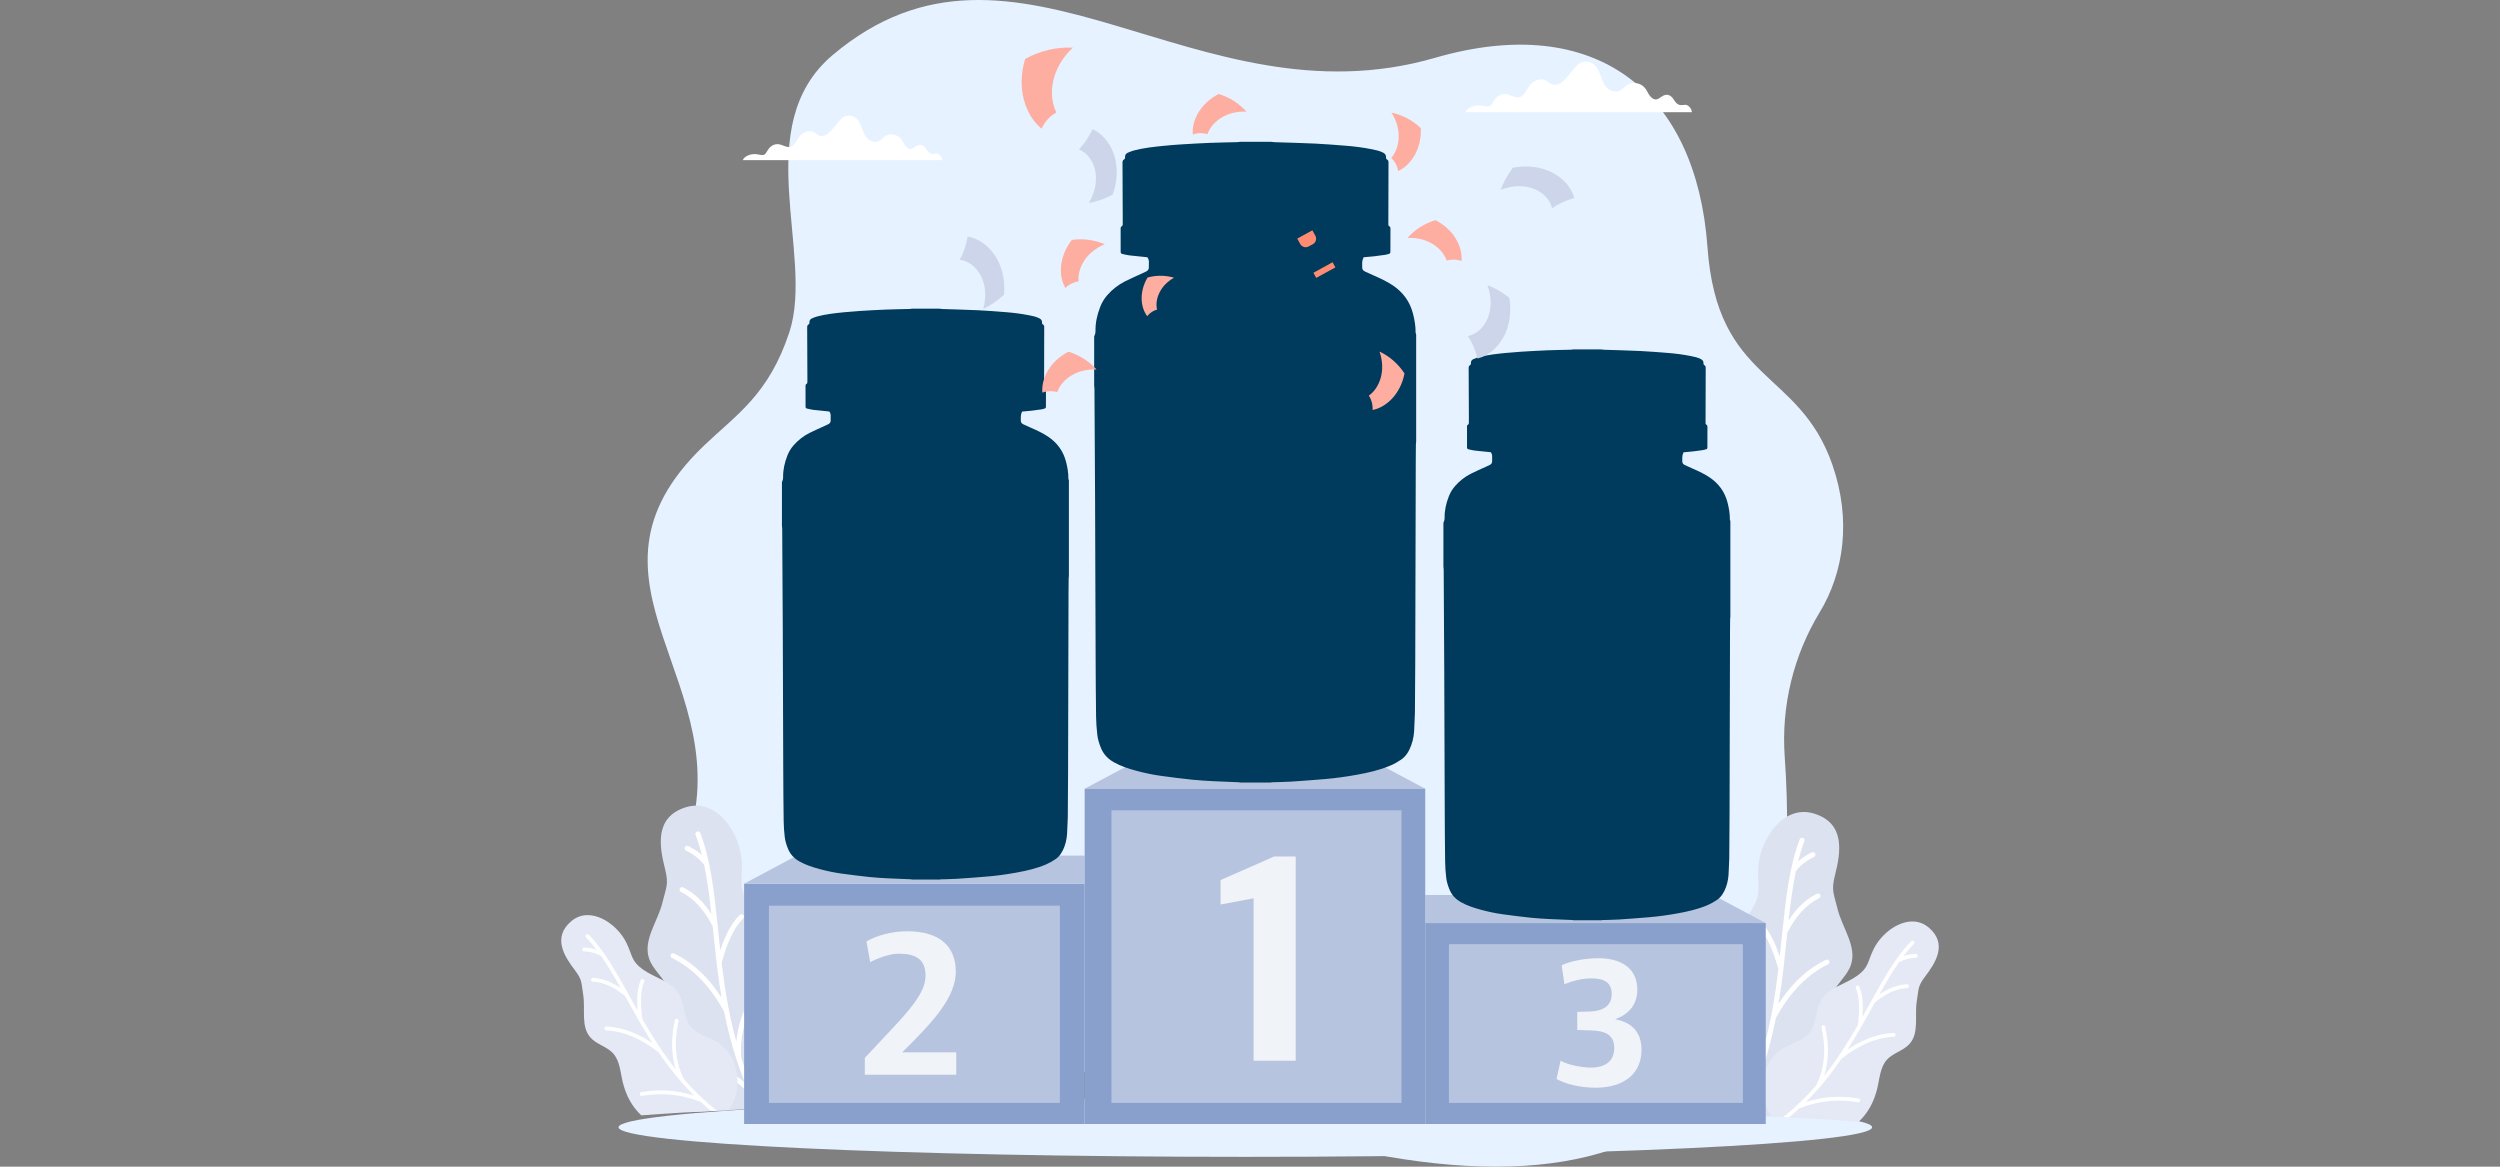 <?xml version="1.0" encoding="UTF-8"?><svg id="Layer_1" xmlns="http://www.w3.org/2000/svg" viewBox="0 0 1200 560"><rect x="0" y="0" width="1200" height="560" fill="#808080" stroke="none"/><path d="M898.62,541.09c0,7.84-134.7,14.2-300.86,14.2s-300.86-6.36-300.86-14.2,134.7-14.2,300.86-14.2,300.86,6.36,300.86,14.2" style="fill:#e6f2ff;"/><path d="M329.3,405.99c27.62-78.05-60.31-126.07,8.61-192.1,15.54-14.89,31.07-24.36,40.98-54.44,12.26-37.23-19.69-98.94,20.88-133.11,87.79-73.93,173.79,34.78,289.03,1.42,77.69-22.49,125.46,16.81,130.78,90.8,4.72,65.74,43.82,57.97,59.99,104.6,9.21,26.54,5.4,51.8-6.13,70.76-12.59,20.75-18.45,44.89-16.79,69.1,14.2,202.25-103.14,239-316.78,154.6-50.63-12.05-56.04,13.32-106.95,13.32-78.7,0-126.67-59.82-103.62-124.96" style="fill:#e6f2ff;"/><path d="M812.05,53.88c.2-1.2-1.39-3.62-3.12-3.58-.69.01-1.36.2-2.05.16-1.83-.09-2.78-1.52-3.49-2.7-.71-1.18-2.11-2.53-3.9-2.23-2.57.43-3.86,3.82-6.79,1.27-1.91-1.67-2.06-4-4.22-5.61-1.48-1.11-3.91-1.76-5.9-1.16-2.6.8-3.57,3.38-6.34,3.83-3.07.5-5.27-1.83-6.25-3.52-1.19-2.04-1.63-4.25-2.65-6.33-.94-1.93-2.84-4.5-6.23-4.45-2.87.05-4.14,1.86-5.54,3.3-1.83,1.88-5.64,8.62-9.91,7.8-1.67-.32-2.5-1.64-4-2.23-2.41-.95-5.5.36-6.95,2-1.46,1.65-2.03,3.63-3.68,5.19-.43.41-.94.78-1.61.97-2.3.63-4.44-1.3-6.9-1.45-1.7-.1-3.28.7-4.25,1.67-.97.97-1.51,2.12-2.25,3.19-.21.29-.44.6-.82.8-1.08.58-2.6.09-3.92-.14-3.27-.56-6.98.94-7.9,3.19h108.67,0Z" style="fill:#fff;"/><path d="M452.26,76.85c.18-1.06-1.23-3.19-2.75-3.15-.61.01-1.2.17-1.81.14-1.62-.08-2.45-1.34-3.07-2.37-.62-1.04-1.86-2.23-3.43-1.96-2.27.38-3.41,3.37-5.98,1.13-1.69-1.47-1.81-3.52-3.72-4.94-1.31-.98-3.44-1.55-5.19-1.02-2.29.71-3.14,2.98-5.59,3.37-2.7.44-4.65-1.62-5.51-3.1-1.05-1.8-1.44-3.75-2.33-5.57-.83-1.69-2.5-3.96-5.49-3.91-2.53.04-3.64,1.65-4.89,2.91-1.62,1.65-4.97,7.59-8.73,6.87-1.47-.28-2.2-1.44-3.52-1.97-2.13-.84-4.84.32-6.13,1.76-1.28,1.45-1.79,3.2-3.24,4.57-.38.36-.83.69-1.42.85-2.02.55-3.91-1.15-6.08-1.27-1.5-.09-2.88.62-3.75,1.47s-1.33,1.87-1.99,2.81c-.18.26-.39.53-.72.71-.95.51-2.29.08-3.45-.12-2.88-.5-6.15.83-6.96,2.81h95.71v-.03Z" style="fill:#fff;"/><path d="M383.73,493.35c-3.91-4.89-9.39-8.93-11.01-14.97-1.9-7.13,2.29-14.64,1.25-21.95-1.3-9.2-10.16-15.16-14.97-23.11-4.71-7.78-2.5-10.4-2.93-19.5-.64-13.69-11.88-30.98-26.85-26.35-15.2,4.71-12.71,18.84-10.04,29.46,1.9,7.57.66,8.66-1.19,16.24-2.23,9.16-9.44,18-6.43,26.94,1.86,5.52,7.28,9.25,9.24,14.74,2.22,6.22-.47,12.97-1.51,19.5-2.18,13.73.95,25.17,10.93,36.51,1.07,1.02,2.18,1.97,3.35,2.84,13.98-.79,29.71-1.52,46.96-2.17l.13-.13c9.14-9.97,11.86-27.08,3.09-38.05" style="fill:#dce2f0; fill-rule:evenodd;"/><path d="M816.27,496.4c3.91-4.89,9.39-8.93,11.01-14.97,1.9-7.13-2.29-14.64-1.25-21.95,1.3-9.2,10.16-15.16,14.97-23.11,4.71-7.78,2.5-10.4,2.93-19.5.64-13.69,11.88-30.98,26.85-26.35,15.2,4.71,12.71,18.84,10.04,29.46-1.9,7.57-.66,8.66,1.19,16.24,2.23,9.16,9.44,18,6.43,26.94-1.86,5.52-7.28,9.25-9.24,14.74-2.22,6.22.47,12.97,1.51,19.5,2.18,13.73-.94,25.17-10.93,36.51-1.07,1.02-2.18,1.97-3.35,2.84-13.98-.79-29.71-1.52-46.96-2.17l-.13-.13c-9.14-9.97-11.86-27.08-3.09-38.05" style="fill:#dce2f0; fill-rule:evenodd;"/><path d="M336.12,399.85c-.24-.62-.93-.93-1.55-.69s-.93.93-.69,1.55c1.18,3.1,2.18,6.36,3.04,9.74-.34-.31-.7-.62-1.06-.91-1.63-1.31-3.48-2.46-5.55-3.44-.6-.28-1.32-.02-1.6.57-.28.6-.03,1.32.57,1.6,1.9.9,3.59,1.95,5.08,3.14,1.4,1.13,2.63,2.39,3.65,3.79,1.53,7.33,2.54,15.2,3.44,23.51-1.39-2.16-2.88-4.1-4.45-5.82-2.74-2.98-5.78-5.3-9.11-6.94-.6-.29-1.31-.05-1.6.54-.29.59-.05,1.31.54,1.6,3.05,1.51,5.85,3.65,8.41,6.43,2.53,2.76,4.82,6.13,6.85,10.12l.23,2.25c.51,4.95,1.04,10.03,1.65,15.22,0,.05,0,.1.01.15.65,5.42,1.41,10.96,2.36,16.58-2.6-4-5.38-7.55-8.37-10.63-4.38-4.51-9.18-8.02-14.41-10.54-.6-.29-1.32-.03-1.6.56s-.03,1.32.56,1.6c4.97,2.39,9.55,5.75,13.73,10.05,4.17,4.29,7.95,9.54,11.34,15.74,1.48,7.46,3.36,15.05,5.86,22.73h0v.03h0c1.23,3.77,2.6,7.55,4.15,11.35-3.63-3.12-7.49-5.82-11.57-8.09-5.68-3.16-11.8-5.5-18.32-7.01-.64-.15-1.29.25-1.44.9-.15.64.25,1.29.9,1.44,6.32,1.46,12.22,3.72,17.7,6.77,5.42,3.02,10.44,6.82,15.06,11.4,1.06,2.37,2.2,4.73,3.42,7.11l2.64-.11c-4.26-8.17-7.57-16.32-10.21-24.38-.45-5.86.25-11.71,2.08-17.56,1.87-5.94,4.91-11.88,9.14-17.84.38-.54.26-1.29-.29-1.67-.54-.38-1.29-.26-1.67.29-4.36,6.15-7.52,12.32-9.46,18.5-1.11,3.51-1.81,7.01-2.14,10.52-3.61-13.01-5.6-25.73-7.06-37.86,1.41-5.15,2.98-9.49,4.73-13.06,1.73-3.54,3.61-6.27,5.64-8.19.48-.46.5-1.21.05-1.69s-1.21-.5-1.69-.05c-2.25,2.12-4.3,5.09-6.15,8.88-1.16,2.37-2.23,5.06-3.25,8.09-.35-3.21-.68-6.36-1-9.47l-.25-2.42s0-.09-.01-.13c-1.71-16.49-3.43-31.49-8.31-44.24" style="fill:#fff; fill-rule:evenodd;"/><path d="M863.88,402.9c.24-.62.93-.93,1.55-.69s.93.93.69,1.55c-1.19,3.1-2.18,6.36-3.04,9.74.34-.31.7-.62,1.06-.91,1.63-1.31,3.48-2.46,5.55-3.44.6-.28,1.32-.02,1.6.57.28.6.03,1.32-.57,1.6-1.9.9-3.59,1.95-5.08,3.14-1.4,1.13-2.63,2.39-3.65,3.79-1.53,7.33-2.53,15.2-3.44,23.51,1.39-2.16,2.88-4.1,4.45-5.82,2.74-2.98,5.78-5.3,9.11-6.94.59-.29,1.31-.05,1.6.54.29.59.05,1.31-.54,1.6-3.05,1.51-5.85,3.65-8.41,6.43-2.53,2.76-4.82,6.13-6.85,10.12l-.23,2.25c-.51,4.95-1.04,10.03-1.65,15.22,0,.05,0,.1-.01.15-.65,5.42-1.41,10.96-2.36,16.58,2.6-4,5.38-7.55,8.37-10.63,4.38-4.51,9.18-8.02,14.41-10.54.59-.29,1.32-.03,1.6.56s.04,1.32-.56,1.6c-4.97,2.39-9.55,5.75-13.73,10.05-4.17,4.29-7.95,9.54-11.34,15.74-1.48,7.46-3.36,15.05-5.86,22.73h0v.03h0c-1.23,3.77-2.6,7.55-4.15,11.35,3.63-3.12,7.49-5.82,11.57-8.09,5.68-3.16,11.8-5.5,18.32-7.01.64-.15,1.29.25,1.44.9.15.64-.25,1.29-.9,1.44-6.32,1.46-12.22,3.72-17.7,6.77-5.42,3.02-10.44,6.82-15.06,11.4-1.06,2.37-2.2,4.73-3.42,7.11l-2.64-.11c4.26-8.17,7.57-16.32,10.21-24.38.45-5.86-.24-11.71-2.08-17.56-1.87-5.94-4.91-11.88-9.14-17.84-.39-.54-.25-1.29.29-1.67s1.29-.26,1.67.29c4.37,6.15,7.52,12.32,9.46,18.5,1.1,3.51,1.81,7.01,2.14,10.52,3.61-13.01,5.6-25.73,7.06-37.86-1.41-5.15-2.98-9.49-4.73-13.06-1.73-3.54-3.61-6.27-5.64-8.19-.48-.46-.5-1.21-.05-1.69s1.21-.5,1.69-.05c2.25,2.12,4.3,5.09,6.15,8.88,1.16,2.37,2.23,5.06,3.25,8.09.35-3.21.68-6.36,1-9.47l.25-2.42s0-.09.01-.13c1.71-16.49,3.43-31.49,8.31-44.24" style="fill:#fff; fill-rule:evenodd;"/><path d="M343.54,499.79c-4.17-2.25-9.19-3.44-12.1-7.17-3.44-4.4-2.74-10.87-5.64-15.66-3.63-6.02-11.57-7.55-17.28-11.66-5.59-4.03-4.82-6.51-7.82-12.71-4.51-9.35-17.45-18.06-26.5-10.4-9.18,7.78-3.28,16.89,1.74,23.5,3.57,4.7,3.02,5.83,3.98,11.66,1.16,7.04-1.25,15.34,3.5,20.67,2.93,3.3,7.81,4.28,10.8,7.53,3.39,3.68,3.51,9.17,4.73,14.02,1.61,6.44,4.42,11.61,8.86,15.8,11.98-.9,26.05-1.75,41.94-2.52,1.22-1.74,2.21-3.64,2.92-5.65,3.41-9.65.24-22.38-9.13-27.42" style="fill:#e5e9f5; fill-rule:evenodd;"/><path d="M856.46,502.84c4.17-2.25,9.19-3.44,12.1-7.17,3.44-4.4,2.74-10.87,5.64-15.66,3.63-6.02,11.57-7.55,17.28-11.66,5.59-4.03,4.82-6.51,7.82-12.71,4.51-9.35,17.45-18.06,26.5-10.4,9.18,7.78,3.28,16.89-1.74,23.5-3.57,4.71-3.02,5.83-3.98,11.66-1.16,7.04,1.25,15.34-3.5,20.67-2.93,3.3-7.81,4.29-10.8,7.53-3.39,3.68-3.51,9.17-4.73,14.02-1.61,6.44-4.42,11.61-8.86,15.8-11.98-.9-26.05-1.75-41.94-2.52-1.22-1.74-2.21-3.64-2.92-5.65-3.41-9.65-.24-22.38,9.13-27.42" style="fill:#e5e9f5; fill-rule:evenodd;"/><path d="M282.67,448.76c-.35-.36-.92-.37-1.29-.02s-.37.92-.02,1.28c1.75,1.81,3.4,3.78,5,5.88-.33-.12-.67-.22-1.01-.32-1.53-.43-3.15-.68-4.89-.75-.5-.02-.92.37-.94.88-.02.5.37.92.88.94,1.59.06,3.08.29,4.47.68,1.31.37,2.53.89,3.67,1.55,3.24,4.65,6.27,9.84,9.37,15.36-1.61-1.09-3.22-2.01-4.82-2.74-2.79-1.27-5.59-1.98-8.4-2.14-.5-.03-.93.35-.96.85-.03.5.35.93.85.96,2.58.15,5.16.81,7.76,1.99,2.58,1.17,5.17,2.84,7.76,5.02l.83,1.5c1.82,3.3,3.7,6.68,5.66,10.11.02.03.03.07.06.1,2.06,3.58,4.22,7.22,6.56,10.85-3-2.02-5.99-3.66-8.98-4.92-4.39-1.84-8.78-2.87-13.17-3.07-.5-.02-.92.36-.95.87-.02.5.36.92.87.95,4.17.2,8.35,1.18,12.54,2.93,4.18,1.76,8.37,4.29,12.57,7.6,3.24,4.75,6.8,9.49,10.82,14.1h0v.02h.01c1.97,2.26,4.05,4.49,6.25,6.68-3.45-1.09-6.94-1.83-10.46-2.21-4.9-.52-9.85-.34-14.84.54-.5.08-.83.56-.74,1.05.08.5.56.83,1.06.74,4.84-.85,9.61-1.03,14.34-.53,4.67.5,9.29,1.66,13.87,3.48,1.58,1.46,3.22,2.89,4.92,4.3l2.71-.14c-5.94-4.75-11.1-9.81-15.67-15.05-2.05-3.95-3.3-8.23-3.75-12.85-.46-4.69-.1-9.73,1.08-15.13.1-.49-.2-.97-.69-1.08-.49-.11-.97.2-1.08.69-1.22,5.58-1.59,10.81-1.11,15.69.27,2.77.81,5.43,1.63,7.96-6.36-7.99-11.52-16.26-16.14-24.28-.54-4-.73-7.5-.58-10.49.15-2.98.65-5.44,1.5-7.37.2-.46,0-.99-.47-1.2-.46-.2-.99,0-1.2.47-.93,2.14-1.48,4.82-1.65,8.01-.1,1.99-.06,4.19.14,6.6-1.2-2.13-2.36-4.24-3.5-6.31l-.89-1.61s-.03-.06-.05-.09c-6.08-10.98-11.72-20.92-18.89-28.36" style="fill:#fff; fill-rule:evenodd;"/><path d="M917.33,451.82c.35-.36.92-.37,1.29-.02s.37.92.02,1.28c-1.74,1.81-3.4,3.78-5,5.88.33-.12.66-.22,1.01-.32,1.53-.43,3.16-.68,4.89-.75.5-.02.92.37.94.88s-.37.92-.88.94c-1.6.06-3.08.29-4.47.68-1.31.37-2.53.89-3.67,1.55-3.24,4.65-6.27,9.84-9.37,15.36,1.61-1.09,3.22-2.01,4.82-2.73,2.79-1.27,5.59-1.98,8.4-2.14.5-.03.93.35.96.85.03.5-.35.93-.85.96-2.58.15-5.16.81-7.76,1.99-2.58,1.17-5.17,2.84-7.76,5.02l-.83,1.5c-1.82,3.3-3.7,6.68-5.66,10.11-.02.03-.04.07-.06.1-2.06,3.58-4.22,7.22-6.56,10.85,3-2.02,5.99-3.66,8.98-4.92,4.39-1.84,8.78-2.87,13.17-3.07.5-.02.92.36.95.87.02.5-.36.92-.87.95-4.17.2-8.35,1.18-12.54,2.93-4.18,1.76-8.37,4.29-12.57,7.6-3.23,4.75-6.8,9.49-10.82,14.1h0v.02h-.01c-1.97,2.26-4.05,4.49-6.25,6.68,3.46-1.09,6.94-1.83,10.46-2.21,4.9-.52,9.85-.34,14.84.54.5.08.83.56.74,1.05-.08.5-.56.83-1.05.74-4.84-.85-9.61-1.03-14.34-.53-4.67.5-9.29,1.66-13.87,3.48-1.58,1.46-3.22,2.89-4.92,4.3l-2.71-.14c5.94-4.75,11.1-9.81,15.67-15.05,2.05-3.95,3.3-8.23,3.75-12.85.46-4.69.1-9.73-1.08-15.13-.11-.49.2-.97.69-1.08.49-.11.97.2,1.08.69,1.22,5.58,1.59,10.81,1.11,15.69-.27,2.77-.81,5.43-1.63,7.96,6.36-7.99,11.52-16.26,16.14-24.28.54-4,.74-7.5.58-10.49-.15-2.98-.65-5.44-1.5-7.38-.2-.46,0-.99.47-1.2.46-.2.99,0,1.2.47.93,2.14,1.48,4.82,1.65,8.01.11,1.99.06,4.19-.14,6.6,1.2-2.13,2.36-4.24,3.5-6.31l.89-1.61s.04-.06.05-.09c6.08-10.98,11.72-20.92,18.89-28.36" style="fill:#fff; fill-rule:evenodd;"/><polygon points="357.18 424.18 520.64 424.18 520.64 539.52 357.18 539.52 357.18 424.18 357.18 424.18" style="fill:#89a0cd; fill-rule:evenodd;"/><polygon points="369.09 434.74 508.73 434.74 508.73 529.39 369.09 529.39 369.09 434.74 369.09 434.74" style="fill:#b6c4df; fill-rule:evenodd;"/><polygon points="520.64 424.18 357.18 424.18 382.48 410.7 520.64 410.7 520.64 424.18 520.64 424.18" style="fill:#b6c4df;"/><polygon points="684.11 378.59 658.8 365.11 545.95 365.11 520.64 378.59 520.64 378.59 684.11 378.59 684.11 378.59" style="fill:#b6c4df;"/><polygon points="684.11 443.07 847.56 443.07 822.27 429.6 684.11 429.6 684.11 443.07 684.11 443.07" style="fill:#b6c4df;"/><polygon points="520.64 378.59 684.11 378.59 684.11 539.52 520.64 539.52 520.64 378.59 520.64 378.59" style="fill:#89a0cd; fill-rule:evenodd;"/><polygon points="533.5 388.96 672.71 388.96 672.71 529.39 533.5 529.39 533.5 388.96 533.5 388.96" style="fill:#b6c4df; fill-rule:evenodd;"/><polygon points="684.11 443.07 847.56 443.07 847.56 539.52 684.11 539.52 684.11 443.07 684.11 443.07" style="fill:#89a0cd; fill-rule:evenodd;"/><polygon points="695.5 453.2 836.57 453.2 836.57 529.39 695.5 529.39 695.5 453.2 695.5 453.2" style="fill:#b6c4df; fill-rule:evenodd;"/><polygon points="601.72 509.14 621.95 509.14 621.95 411.1 611.63 411.1 585.88 422.42 585.88 434.16 601.72 431.19 601.72 509.14 601.72 509.14" style="fill:#f0f3f8; fill-rule:evenodd;"/><path d="M415.11,515.88h43.88v-10.77h-25.89l7.01-7.11c6.92-7.22,18.68-19.27,18.68-31.52s-7.71-19.47-23.32-19.47c-7.9,0-14.83,2.18-19.57,4.84l1.78,9.98c3.76-1.97,9.39-4.05,13.64-4.05,8.4,0,12.94,2.67,12.94,10.68s-8.11,16.9-17.4,26.78l-11.76,12.55v8.11h0Z" style="fill:#f0f3f8; fill-rule:evenodd;"/><path d="M765.68,522.12c13.98,0,22.25-6.86,22.25-18.2,0-8.88-5.1-13.28-12.66-14.69,6.59-2.37,10.64-7.04,10.64-14.25,0-9.85-7.29-15.04-18.73-15.04-6.24,0-13.72,1.41-17.58,3.43l1.32,9.06c3.51-1.5,8.53-2.81,12.84-2.81,6.33,0,9.85,2.02,9.85,7.56s-4.05,8.18-10.64,8.35l-5.89.18v8.7l6.59.18c7.13.18,11.17,2.37,11.17,8.44s-3.96,9.41-11.34,9.41c-4.66,0-11.43-1.5-14.42-3.34l-1.93,8.79c3.51,2.2,11.17,4.22,18.55,4.22" style="fill:#f0f3f8; fill-rule:evenodd;"/><path d="M609.53,375.62h-14.16c-.27-.05-.54-.13-.81-.14-3.99-.17-7.97-.29-11.96-.5-3.39-.18-6.79-.36-10.17-.71-5-.52-9.99-1.15-14.96-1.83-4.09-.56-8.13-1.4-12.11-2.49-3.72-1.02-7.38-2.18-10.76-4.1-2.75-1.56-4.82-3.71-6.06-6.63-.9-2.12-1.58-4.32-1.84-6.59-.33-2.85-.54-5.73-.58-8.6-.13-9.47-.19-18.95-.22-28.42-.1-25.33-.16-50.67-.26-76-.07-17.7-.2-35.4-.3-53.09,0-.48-.09-.96-.14-1.43,0-7.84,0-15.69,0-23.53.39-.85.66-1.72.64-2.69-.07-4.01.82-7.84,2.26-11.56.81-2.09,1.96-3.99,3.43-5.67,2.43-2.77,5.31-4.99,8.59-6.64,2.69-1.35,5.47-2.54,8.2-3.81.63-.29,1.26-.59,1.88-.89.82-.4,1.26-1.04,1.25-1.99-.01-.87,0-1.73.02-2.6.01-.83-.23-1.56-.72-2.22-.15-.02-.29-.04-.43-.05-2.72-.28-5.45-.52-8.17-.85-1.13-.13-2.25-.42-3.36-.68-.49-.11-.87-.35-.87-.98.01-3.78,0-7.57-.01-11.35,0-.37.07-.7.42-.88.53-.26.59-.72.58-1.23,0-1.18,0-2.36,0-3.54-.03-8.57-.06-17.14-.11-25.72,0-.67.08-1.27.68-1.63.46-.27.58-.63.55-1.12-.09-1.08.47-1.8,1.41-2.2.92-.39,1.86-.77,2.82-1.03,4.78-1.25,9.68-1.78,14.58-2.26,2.83-.28,5.66-.51,8.5-.68,4.57-.28,9.14-.55,13.71-.73,4.33-.17,8.67-.22,13.01-.34.37,0,.75-.11,1.12-.16,4.93,0,9.86,0,14.79,0,.62.06,1.23.16,1.85.19,6.48.22,12.96.36,19.44.67,4.84.23,9.68.64,14.52,1.01,4.29.33,8.55.88,12.77,1.72,1.83.36,3.67.75,5.35,1.62.91.47,1.47,1.15,1.39,2.23-.04.5.12.84.56,1.11.47.29.64.78.63,1.34-.02.69,0,1.39,0,2.08-.02,8.57-.05,17.13-.07,25.7,0,.66.01,1.32,0,1.98,0,.37.04.68.42.87.55.28.6.78.59,1.33-.02,1.46-.01,2.91-.01,4.37,0,2.12,0,4.23-.02,6.35,0,.92-.11,1.06-.98,1.32-.46.14-.93.28-1.41.35-1.78.26-3.57.51-5.36.71-1.72.19-3.44.32-5.12.48q-.65,1.41-.67,2.74c0,.62.04,1.25,0,1.87-.07,1.07.39,1.79,1.35,2.23,1.39.63,2.77,1.28,4.16,1.89,3.18,1.39,6.32,2.83,9.22,4.78,4.95,3.34,8.22,7.86,9.69,13.67.74,2.94,1.25,5.9,1.22,8.94,0,.31.17.61.27.92v51.44c-.04.48-.12.96-.13,1.44-.03,2.39-.06,4.79-.06,7.18-.08,32.58-.16,65.15-.25,97.73-.02,7.94-.08,15.89-.16,23.83-.02,2.28-.26,4.56-.29,6.84-.03,3.01-.45,5.94-1.49,8.77-1,2.71-2.41,5.2-4.84,6.86-1.62,1.11-3.36,2.1-5.17,2.86-5.13,2.17-10.54,3.41-16.01,4.39-5.15.93-10.33,1.66-15.55,2.1-5.39.45-10.78.86-16.17,1.21-2.94.19-5.89.2-8.84.3-.41.01-.82.1-1.23.16Z" style="fill:#003a5c;"/><path d="M767.98,441.73h-12.62c-.24-.04-.48-.12-.72-.13-3.55-.15-7.1-.26-10.65-.44-3.02-.16-6.05-.32-9.06-.64-4.45-.47-8.9-1.02-13.33-1.63-3.64-.5-7.24-1.24-10.79-2.22-3.31-.91-6.58-1.94-9.59-3.65-2.45-1.39-4.3-3.31-5.4-5.91-.8-1.89-1.41-3.85-1.64-5.87-.3-2.54-.48-5.11-.51-7.66-.12-8.44-.17-16.88-.2-25.32-.09-22.57-.14-45.14-.23-67.71-.07-15.77-.17-31.54-.27-47.31,0-.43-.08-.85-.13-1.28,0-6.99,0-13.98,0-20.97.34-.76.58-1.53.57-2.39-.06-3.57.73-6.99,2.01-10.3.72-1.86,1.74-3.55,3.06-5.05,2.17-2.47,4.73-4.45,7.66-5.92,2.4-1.21,4.87-2.27,7.31-3.39.56-.26,1.12-.52,1.67-.79.73-.36,1.12-.93,1.11-1.77-.01-.77,0-1.55.01-2.32.01-.74-.2-1.39-.64-1.98-.14-.02-.26-.04-.38-.05-2.43-.25-4.86-.46-7.28-.75-1.01-.12-2-.37-2.99-.6-.43-.1-.78-.31-.77-.88.01-3.37,0-6.74-.01-10.11,0-.33.06-.63.37-.78.47-.23.52-.64.52-1.09,0-1.05,0-2.1,0-3.15-.03-7.64-.06-15.28-.1-22.91,0-.59.07-1.13.6-1.45.41-.24.52-.57.49-1-.08-.97.42-1.6,1.26-1.96.82-.35,1.66-.69,2.52-.92,4.26-1.12,8.62-1.59,12.99-2.02,2.52-.25,5.05-.45,7.58-.61,4.07-.25,8.14-.49,12.22-.65,3.86-.15,7.73-.2,11.59-.3.33,0,.66-.09,1-.14,4.39,0,8.78,0,13.17,0,.55.06,1.1.15,1.65.17,5.77.2,11.55.32,17.32.6,4.32.2,8.63.57,12.94.9,3.82.29,7.62.79,11.38,1.53,1.63.32,3.27.67,4.77,1.45.81.42,1.31,1.03,1.24,1.98-.03.44.11.75.5.99.42.26.57.69.56,1.2-.02.62,0,1.24,0,1.85-.02,7.63-.04,15.27-.06,22.9,0,.59,0,1.17,0,1.76,0,.33.04.61.37.78.49.25.53.69.53,1.18-.02,1.3-.01,2.6-.01,3.89,0,1.89,0,3.77-.01,5.66,0,.82-.09.94-.87,1.18-.41.12-.83.25-1.26.31-1.59.23-3.18.46-4.77.64-1.53.17-3.06.29-4.56.43q-.58,1.25-.6,2.44c0,.56.03,1.11,0,1.67-.06.96.35,1.6,1.2,1.99,1.24.56,2.47,1.14,3.71,1.68,2.83,1.24,5.64,2.52,8.21,4.26,4.41,2.98,7.32,7,8.63,12.18.66,2.62,1.11,5.25,1.09,7.96,0,.27.15.55.24.82v45.83c-.04.43-.11.86-.11,1.28-.03,2.13-.05,4.27-.06,6.4-.08,29.02-.14,58.05-.22,87.07-.02,7.08-.07,14.16-.14,21.23-.02,2.03-.23,4.07-.26,6.1-.03,2.68-.4,5.3-1.32,7.82-.89,2.42-2.15,4.63-4.31,6.11-1.44.99-3,1.87-4.6,2.55-4.57,1.94-9.39,3.03-14.26,3.91-4.59.83-9.21,1.48-13.86,1.87-4.8.4-9.6.77-14.41,1.08-2.62.17-5.25.18-7.87.27-.37.01-.73.09-1.09.14Z" style="fill:#003a5c;"/><path d="M450.47,422.18h-12.62c-.24-.04-.48-.12-.72-.13-3.55-.15-7.1-.26-10.65-.44-3.02-.16-6.05-.32-9.06-.64-4.45-.47-8.9-1.02-13.33-1.63-3.64-.5-7.24-1.24-10.79-2.22-3.31-.91-6.58-1.94-9.59-3.65-2.45-1.39-4.3-3.31-5.4-5.91-.8-1.89-1.41-3.85-1.64-5.87-.3-2.54-.48-5.11-.51-7.66-.12-8.44-.17-16.88-.2-25.32-.09-22.57-.14-45.14-.23-67.71-.07-15.77-.17-31.54-.27-47.31,0-.43-.08-.85-.13-1.28,0-6.99,0-13.98,0-20.97.34-.76.58-1.53.57-2.39-.06-3.57.73-6.99,2.01-10.3.72-1.86,1.74-3.55,3.06-5.05,2.17-2.47,4.73-4.45,7.66-5.92,2.4-1.21,4.87-2.27,7.31-3.39.56-.26,1.12-.52,1.67-.79.73-.36,1.12-.93,1.11-1.77-.01-.77,0-1.55.01-2.32.01-.74-.2-1.39-.64-1.98-.14-.02-.26-.04-.38-.05-2.43-.25-4.86-.46-7.28-.75-1.01-.12-2-.37-2.99-.6-.43-.1-.78-.31-.77-.88.01-3.37,0-6.74-.01-10.11,0-.33.06-.63.37-.78.47-.23.52-.64.52-1.09,0-1.05,0-2.1,0-3.15-.03-7.64-.06-15.28-.1-22.91,0-.59.07-1.13.6-1.45.41-.24.52-.57.49-1-.08-.97.42-1.6,1.26-1.96.82-.35,1.66-.69,2.52-.92,4.26-1.12,8.62-1.59,12.99-2.02,2.52-.25,5.05-.45,7.58-.61,4.07-.25,8.14-.49,12.22-.65,3.86-.15,7.73-.2,11.59-.3.33,0,.66-.09,1-.14,4.39,0,8.78,0,13.17,0,.55.06,1.1.15,1.65.17,5.77.2,11.55.32,17.32.6,4.32.2,8.63.57,12.94.9,3.82.29,7.62.79,11.38,1.53,1.63.32,3.27.67,4.77,1.45.81.42,1.31,1.03,1.24,1.98-.03.44.11.75.5.99.42.26.57.69.56,1.2-.02.62,0,1.24,0,1.85-.02,7.63-.04,15.27-.06,22.9,0,.59,0,1.17,0,1.76,0,.33.04.61.37.78.49.25.53.69.53,1.18-.02,1.3-.01,2.6-.01,3.89,0,1.89,0,3.77-.01,5.66,0,.82-.09.94-.87,1.18-.41.12-.83.25-1.26.31-1.59.23-3.18.46-4.77.64-1.53.17-3.06.29-4.56.43q-.58,1.25-.6,2.44c0,.56.03,1.11,0,1.67-.06.96.35,1.6,1.2,1.99,1.24.56,2.47,1.14,3.71,1.68,2.83,1.24,5.64,2.52,8.21,4.26,4.41,2.98,7.32,7,8.63,12.18.66,2.62,1.11,5.25,1.09,7.96,0,.27.15.55.24.82v45.83c-.04.43-.11.86-.11,1.28-.03,2.13-.05,4.27-.06,6.4-.08,29.02-.14,58.05-.22,87.07-.02,7.08-.07,14.16-.14,21.23-.02,2.03-.23,4.07-.26,6.1-.03,2.68-.4,5.3-1.32,7.82-.89,2.42-2.15,4.63-4.31,6.11-1.44.99-3,1.87-4.6,2.55-4.57,1.94-9.39,3.03-14.26,3.91-4.59.83-9.21,1.48-13.86,1.87-4.8.4-9.6.77-14.41,1.08-2.62.17-5.25.18-7.87.27-.37.01-.73.09-1.09.14Z" style="fill:#003a5c;"/><path d="M622.69,114.52l7.25-3.97,1.43,2.61c.78,1.44.25,3.26-1.18,4.04l-2.04,1.11c-1.44.78-3.26.25-4.04-1.18l-1.43-2.61h0Z" style="fill:#ff8c72; fill-rule:evenodd;"/><polygon points="639.64 125.88 630.44 130.92 631.79 133.38 640.99 128.34 639.64 125.88 639.64 125.88" style="fill:#ff8c72; fill-rule:evenodd;"/><path d="M499.95,61.76c-7.81-6.34-12.19-19.45-7.86-33.48,7.13-3.95,15.07-5.79,22.92-5.42-10.51,9.75-12.12,22.81-7.95,31.14-2.79,1.51-5.42,4.1-7.11,7.76" style="fill:#feaea1; fill-rule:evenodd;"/><path d="M572.55,64.59c-.61-6.73,3.63-14.97,12.41-19.47,5.24,1.58,9.84,4.53,13.34,8.48-9.62-.48-16.64,4.87-18.7,10.77-2.04-.63-4.51-.68-7.06.22" style="fill:#feaea1; fill-rule:evenodd;"/><path d="M671.12,82.1c6.2-2.82,11.31-10.66,10.87-20.59-4-3.81-8.88-6.36-14.09-7.47,5.22,8.19,4.05,17.02-.11,21.76,1.57,1.47,2.85,3.61,3.33,6.29" style="fill:#feaea1; fill-rule:evenodd;"/><path d="M701.54,125.31c.62-6.79-3.67-15.1-12.52-19.64-5.29,1.59-9.93,4.57-13.46,8.55,9.7-.48,16.79,4.91,18.86,10.86,2.05-.64,4.55-.69,7.12.22" style="fill:#feaea1; fill-rule:evenodd;"/><path d="M511.37,138.24c-3.41-5.9-3.02-15.25,3.11-23.08,5.47-.78,10.93-.02,15.81,2.1-9.01,3.63-13.17,11.5-12.55,17.79-2.13.29-4.42,1.29-6.37,3.19" style="fill:#feaea1; fill-rule:evenodd;"/><path d="M550.66,151.77c-3.28-4.33-3.9-11.75.17-18.56,4.25-1.16,8.64-1.11,12.71.09-6.76,3.77-9.28,10.4-8.16,15.31-1.65.43-3.37,1.46-4.72,3.16" style="fill:#feaea1; fill-rule:evenodd;"/><path d="M500.34,188.46c-.62-6.79,3.67-15.1,12.52-19.64,5.29,1.59,9.93,4.57,13.46,8.55-9.7-.48-16.79,4.91-18.86,10.86-2.05-.64-4.55-.69-7.12.22" style="fill:#feaea1; fill-rule:evenodd;"/><path d="M658.84,196.8c6.69-1.32,13.46-7.77,15.32-17.54-3.02-4.63-7.18-8.25-11.99-10.51,3.19,9.17.01,17.49-5.12,21.15,1.18,1.79,1.94,4.17,1.79,6.9" style="fill:#feaea1; fill-rule:evenodd;"/><path d="M524.41,61.98c9.39,4.34,14.79,17.45,9.64,31.47-4.14,2.16-8.02,3.42-11.4,4,6.59-11.14,2.94-22.51-4.77-25.73,2.31-2.34,4.62-5.57,6.55-9.74" style="fill:#ccd5e9; fill-rule:evenodd;"/><path d="M464.49,113.55c10.19,1.76,18.79,13.04,17.43,27.92-3.44,3.15-6.87,5.37-9.98,6.81,3.49-12.47-2.97-22.51-11.26-23.63,1.63-2.86,3.02-6.57,3.81-11.1" style="fill:#ccd5e9; fill-rule:evenodd;"/><path d="M755.67,95.07c-2.77-9.97-14.85-17.4-29.51-14.57-2.79,3.73-4.66,7.36-5.78,10.61,12.06-4.72,22.69.71,24.63,8.85,2.67-1.9,6.23-3.67,10.67-4.89" style="fill:#ccd5e9; fill-rule:evenodd;"/><path d="M709.24,172.09c10.02-2.56,17.72-14.46,15.21-29.19-3.68-2.88-7.26-4.82-10.49-6.01,4.45,12.16-1.21,22.67-9.39,24.43,1.85,2.72,3.53,6.31,4.66,10.77" style="fill:#ccd5e9; fill-rule:evenodd;"/></svg>